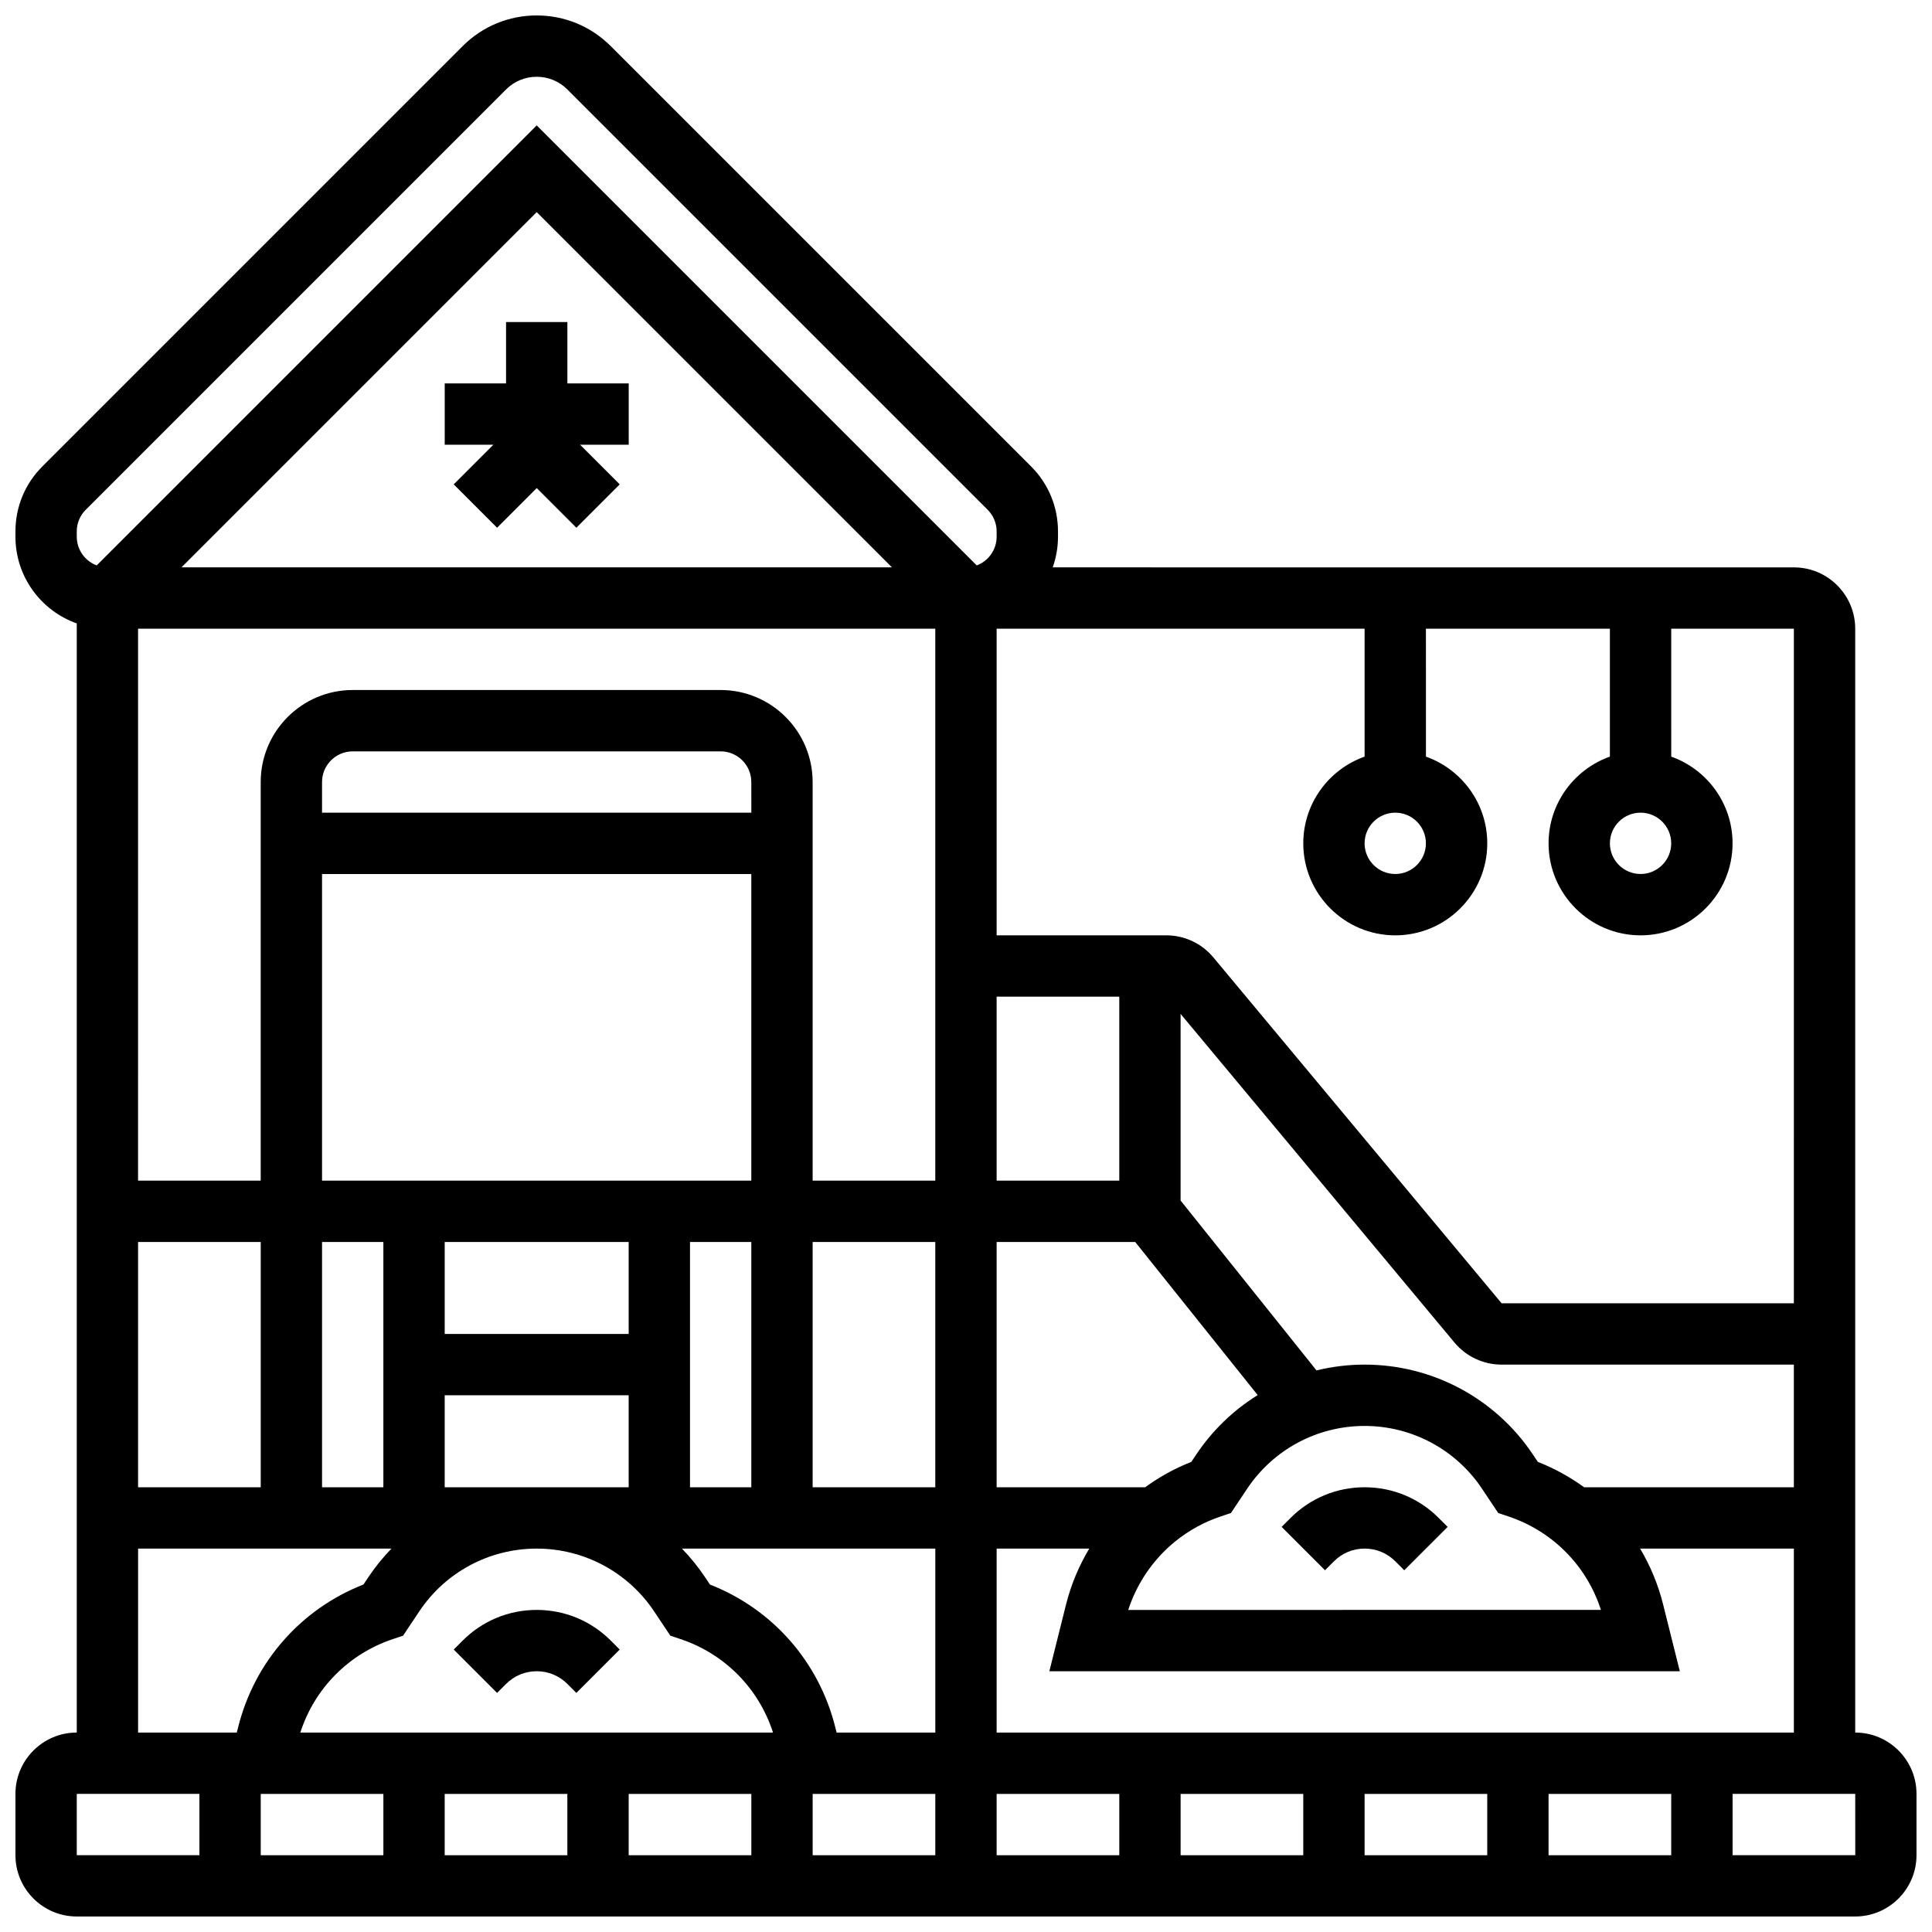 <?xml version="1.0" encoding="UTF-8"?>
<!-- Uploaded to: ICON Repo, www.svgrepo.com, Generator: ICON Repo Mixer Tools -->
<svg width="800px" height="800px" version="1.1" viewBox="144 144 512 512" xmlns="http://www.w3.org/2000/svg">
 <defs>
  <clipPath id="a">
   <path d="m148.09 148.09h503.81v503.81h-503.81z"/>
  </clipPath>
 </defs>
 <g clip-path="url(#a)">
  <path d="m635.65 603.15v-292.54c0-8.961-7.293-16.25-16.25-16.25l-196.42-0.004c0.902-2.543 1.398-5.277 1.398-8.125v-1.395c0-6.512-2.535-12.633-7.141-17.238l-111.39-111.38c-5.238-5.238-12.207-8.125-19.617-8.125s-14.379 2.887-19.617 8.125l-111.38 111.38c-4.606 4.606-7.141 10.727-7.141 17.238v1.395c0 10.594 6.793 19.625 16.25 22.98v293.93c-8.961 0-16.25 7.293-16.25 16.25v16.25c0 8.961 7.293 16.25 16.25 16.25h471.3c8.961 0 16.25-7.293 16.25-16.25v-16.25c0.004-8.961-7.285-16.25-16.246-16.25zm-227.53 0v-48.754h24.543c-2.754 4.606-4.852 9.609-6.156 14.832l-4.418 17.668h167.08l-4.418-17.672c-1.324-5.305-3.402-10.281-6.106-14.832h40.746v48.754zm-227.53-292.54h211.27v146.27h-32.504v-105.64c0-13.441-10.938-24.379-24.379-24.379h-97.508c-13.441 0-24.379 10.938-24.379 24.379v105.64h-32.504zm438.8 227.53h-55.582c-3.742-2.719-7.852-4.996-12.27-6.727l-1.25-1.875c-9.977-14.969-26.672-23.902-44.66-23.902-4.348 0-8.621 0.535-12.742 1.535l-36.016-45.016v-49.465l72.578 87.094c3.098 3.719 7.648 5.852 12.484 5.852h77.457zm-253.68 65.008-0.355-1.418c-4.344-17.383-16.66-31.328-33.211-37.812l-1.25-1.875c-1.84-2.762-3.914-5.316-6.18-7.648l67.152-0.004v48.754zm-103.86-65.008v-24.379h48.754v24.379zm81.262-178.77h-113.77v-8.125c0-4.481 3.644-8.125 8.125-8.125h97.512c4.481 0 8.125 3.644 8.125 8.125zm-113.77 16.254h113.76v81.258h-113.76zm97.512 162.52v-65.008h16.25v65.008zm-16.25-65.008v24.379h-48.754v-24.379zm48.754 65.008v-65.008h32.504v65.008zm48.758-65.008h36.723l32.461 40.574c-6.414 3.984-12.008 9.336-16.336 15.828l-1.25 1.875c-4.363 1.711-8.457 3.969-12.242 6.727l-39.355 0.004zm47.242 79.426c3.641-2.969 7.75-5.227 12.207-6.711l2.644-0.883 4.277-6.414c6.957-10.434 18.598-16.664 31.141-16.664s24.184 6.231 31.141 16.664l4.277 6.414 2.644 0.883c11.781 3.926 20.805 13.094 24.574 24.793l-125.27 0.004c2.289-7.047 6.613-13.395 12.363-18.086zm-14.738-95.68h-32.504v-48.754h32.504zm-260.03 16.254h32.504v65.008h-32.504zm48.754 0h16.25v65.008h-16.25zm21.469 104.34 4.277-6.414c6.953-10.438 18.594-16.668 31.137-16.668s24.184 6.231 31.141 16.664l4.277 6.414 2.644 0.883c11.781 3.926 20.801 13.094 24.57 24.793l-125.27 0.004c3.769-11.699 12.793-20.867 24.57-24.793zm-5.215 41.926v16.25l-32.504 0.004v-16.25zm16.25 0h32.504v16.25h-32.504zm48.758 0h32.504v16.25h-32.504zm48.754 0h32.504v16.25h-32.504zm48.758 0h32.504v16.25h-32.504zm48.754 0h32.504v16.25h-32.504zm48.758 0h32.504v16.25h-32.504zm48.754 0h32.504v16.25h-32.504zm65.008-130.02h-77.453l-76.387-91.66c-3.098-3.719-7.648-5.852-12.484-5.852h-44.949v-81.258h97.512v33.902c-9.457 3.356-16.25 12.387-16.25 22.98 0 13.441 10.938 24.379 24.379 24.379s24.379-10.934 24.379-24.379c0-10.594-6.793-19.625-16.25-22.98l-0.008-33.902h48.754v33.902c-9.457 3.356-16.25 12.387-16.25 22.98 0 13.441 10.938 24.379 24.379 24.379 13.441 0 24.379-10.934 24.379-24.379 0-10.594-6.793-19.625-16.25-22.98l-0.004-33.902h32.504zm-97.512-121.89c0 4.481-3.644 8.125-8.125 8.125s-8.125-3.644-8.125-8.125c0-4.481 3.644-8.125 8.125-8.125 4.481-0.004 8.125 3.644 8.125 8.125zm65.008 0c0 4.481-3.644 8.125-8.125 8.125s-8.125-3.644-8.125-8.125c0-4.481 3.644-8.125 8.125-8.125 4.481-0.004 8.125 3.644 8.125 8.125zm-394.8-73.137 94.145-94.145 94.148 94.145zm-27.746-9.52c0-2.172 0.844-4.211 2.383-5.746l111.38-111.38c2.172-2.172 5.055-3.363 8.125-3.363s5.957 1.195 8.125 3.363l111.38 111.38c1.535 1.535 2.383 3.578 2.383 5.746v1.395c0 3.477-2.195 6.453-5.277 7.609l-116.61-116.61-116.61 116.61c-3.078-1.156-5.277-4.129-5.277-7.609zm16.254 269.55h67.156c-2.266 2.332-4.34 4.887-6.18 7.648l-1.25 1.875c-16.551 6.484-28.867 20.43-33.211 37.812l-0.355 1.422h-26.16zm-16.254 65.008h32.504v16.25l-32.504 0.004zm471.31 16.254h-32.504v-16.25h32.504l0.012 16.25h-0.012z"/>
 </g>
 <path d="m278.11 590.26c2.172-2.172 5.055-3.367 8.125-3.367s5.957 1.195 8.125 3.367l2.379 2.379 11.492-11.492-2.379-2.379c-5.238-5.238-12.207-8.125-19.617-8.125s-14.379 2.887-19.617 8.125l-2.379 2.379 11.492 11.492z"/>
 <path d="m505.64 538.14c-7.41 0-14.379 2.887-19.617 8.125l-2.379 2.379 11.492 11.492 2.379-2.379c2.172-2.172 5.055-3.367 8.125-3.367 3.07 0 5.957 1.195 8.125 3.367l2.379 2.379 11.492-11.492-2.379-2.379c-5.238-5.238-12.207-8.125-19.617-8.125z"/>
 <path d="m278.11 229.35v16.254h-16.254v16.25h12.887l-10.504 10.508 11.492 11.492 10.504-10.508 10.508 10.508 11.492-11.492-10.508-10.508h12.887v-16.25h-16.254v-16.254z"/>
</svg>